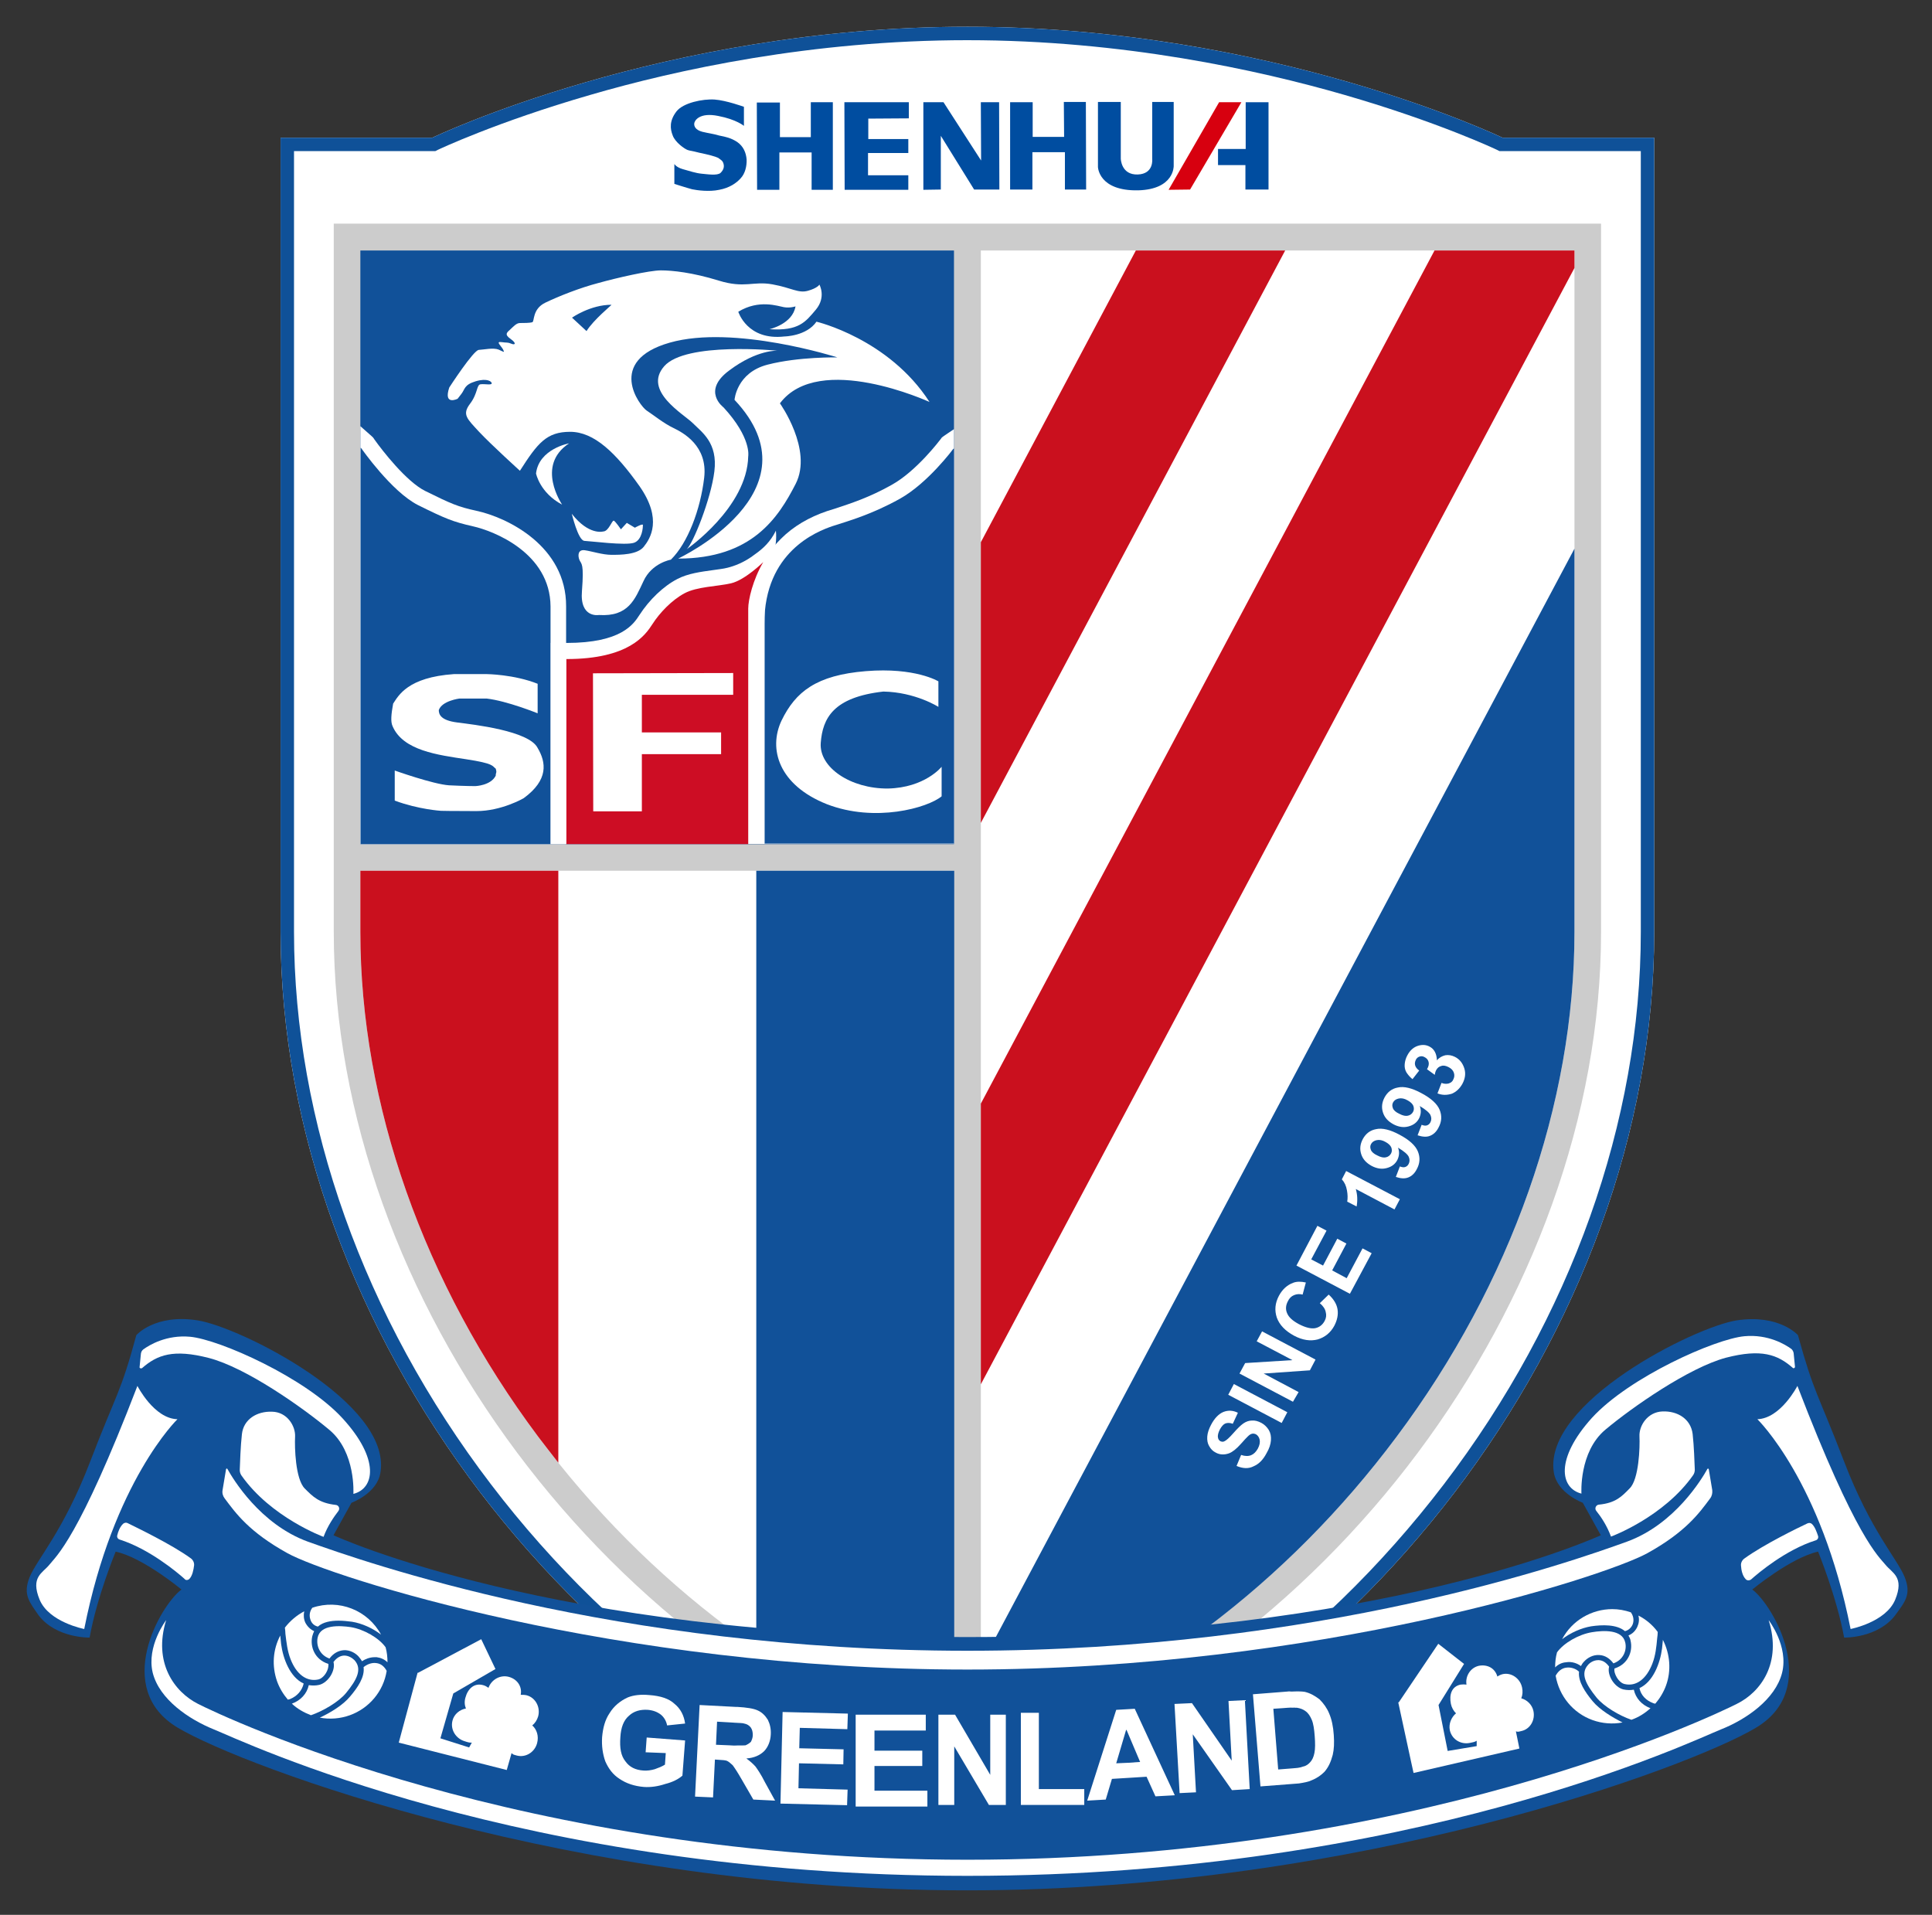 <svg xmlns="http://www.w3.org/2000/svg" version="1.1" id="图层_1" x="0" y="0" xml:space="preserve" width="72.646" height="72"><rect width="100%" height="100%" fill="#333333" stroke="none"/><g id="g163" transform="matrix(.101 0 0 .101 -4.024 -4.357)"><g id="g91"><g id="g28"><g id="g10"><path class="st0" d="M599.2 94.4S513.3 53.1 400 53.1c-113.3 0-199.2 41.3-199.2 41.3h-56.5v295.7c0 148.7 113 295.4 255.7 337 142.7-41.6 255.7-188.3 255.7-337V94.4z" id="path4" fill="#fff"/><path d="M400 58.1c57.9 0 108.3 11.1 140.5 20.4 34.9 10.1 56.4 20.3 56.6 20.4l1 .5h52.6v290.7c0 70.6-26 143.6-73.3 205.6C530.7 657 467.7 701.8 400 721.9c-67.7-20.1-130.7-64.9-177.4-126.2-47.3-62-73.3-135.1-73.3-205.6V99.4h52.6l1-.5c.2-.1 21.7-10.3 56.6-20.4 32.2-9.4 82.6-20.4 140.5-20.4m0-5c-113.3 0-199.2 41.3-199.2 41.3h-56.5v295.7c0 148.7 113 295.4 255.7 337 142.7-41.6 255.7-188.3 255.7-337V94.4h-56.5S513.3 53.1 400 53.1z" id="path6" fill="#0f5198"/><path d="M164.1 126.4V390c0 136.9 103.2 274.6 235.9 316.3C532.7 664.7 635.9 527 635.9 390.1V126.4z" id="path8" fill="#ccc"/></g><path class="st0" d="M405 136.4h221v253.7c0 64-23.5 130.8-66.2 187.9-40.8 54.7-95.6 95.7-154.8 116.3z" id="path12" fill="#fff"/><path class="st3" id="polygon14" fill="#ca101e" d="M462.7 136.4L405 245v104.5l113.3-213.1z"/><path class="st3" id="polygon16" fill="#ca101e" d="M626 142.9v-6.5h-52.1L405 454v104.5z"/><path class="st4" d="M626 390.1V247.4L405 663.1v31.2c59.3-20.5 114-61.6 154.8-116.3 42.7-57.1 66.2-123.9 66.2-187.9z" id="path18" fill="#115199"/><path class="st4" id="rect20" fill="#115199" d="M174 136.4h221v221H174z"/><path class="st0" d="M174 367.3v22.8c0 64 23.5 130.8 66.2 187.9 40.8 54.7 95.6 95.7 154.8 116.3v-327z" id="path22" fill="#fff"/><path class="st3" d="M247.7 587.7V367.3H174v22.8c0 64 23.5 130.8 66.2 187.9 2.5 3.3 5 6.5 7.5 9.7z" id="path24" fill="#ca101e"/><path class="st4" d="M321.4 656.6c23.2 16 48 28.8 73.7 37.7v-327h-73.7z" id="path26" fill="#115199"/></g><g id="g42"><path class="st0" d="M217.2 233.3c-6.9-1.5-9.4-2.6-19.1-7.4-7-3.5-16-15.1-18.9-19.2l-.4-.6-.5-.5-4.3-3.8v155.6h76.6v-88.5c.1-22.4-21.8-33.1-33.4-35.6z" id="path30" fill="#fff"/><path class="st4" d="M216 239.1c-7.6-1.7-10.6-3-20.5-7.9-9.9-5-21.1-21.1-21.1-21.1l-.3-.3v147.6h70.7v-88.5c-.1-19.9-21.2-28.1-28.8-29.8z" id="path32" fill="#115199"/><path class="st0" d="M395 357.4V202.9l-3.7 2.5-.8.6-.6.8c-.1.1-8.7 11.6-18 16.8-8.5 4.8-15.5 7-21.2 8.9-1 .3-2 .6-2.9.9-6.8 2.3-12.6 5.7-17.2 10.3-8.1 8-12.3 18.6-12.3 31.7v81.9H395z" id="path34" fill="#fff"/><path class="st4" d="M395 357.4V210.1l-.3.2s-9.3 12.6-19.8 18.5c-10.6 5.9-19.2 8.3-25.1 10.2-5.9 2-25.4 9.6-25.4 36.3v81.9H395z" id="path36" fill="#115199"/><path class="st0" d="M310.7 254.5c-1.5.4-3.5.6-5.5.9-4.3.6-9.2 1.2-13.2 3.3-5.2 2.7-10.4 7.7-14.1 13.4-2.2 3.4-6.7 10.4-27.1 10.4h-5.9V357.3h79.6v-87.7c0-2.1-1-6.4 1.8-15.4 0 0 3.1-6.7 2.4-13.5-2 4.1-4.8 6.7-7.8 8.8-4 3.1-7.8 4.4-10.2 5z" id="path38" fill="#fff"/><path d="M294.7 264c-4.7 2.5-9.2 7.2-11.9 11.4-2.7 4.2-8.8 13.1-32.1 13.1v68.9h67.7v-87.7c0-3.2 1.7-10.7 5.6-17.3 0 0-6.8 6.7-12 7.9-5.2 1.2-12.6 1.2-17.3 3.7z" id="path40" fill="#cd0d24"/></g><g id="g52"><path id="XMLID_88_" class="st6" d="M316.8 90s-2.8-2.4-9.6-3.7c-6.9-1.4-8.8 1.7-8.9 2.8-.1 1 .4 2.4 3 3.1 2.5.6 3.9.7 6.3 1.4 2.5.5 4.4.9 6.7 2.4 2.3 1.6 3.3 4 3.5 6.5.1 2.6-.6 5.3-2.2 7-1.6 1.8-4.2 3.6-8 4.3-3.7.8-8.2.2-10.1-.2-1.9-.5-6.6-2-6.6-2v-7.4s.7 1.2 3.1 1.9c2.5.7 4.9 1.5 7 1.7 2.2.2 5.9.8 7.1-.3 1.2-1.2 1.4-2.3 1.1-3.4-.3-1.2-1.1-1.5-2-2.2-1-.5-3.6-1.2-7-1.9-3.5-.9-3-.6-4.3-1-1.2-.4-4.7-2.9-5.6-5.4-1-2.5-1.3-5.5 1.4-9 2.5-3.2 9.8-4.7 14.2-4.4 4.3.3 10.9 2.7 10.9 2.7z" clip-rule="evenodd" fill="#004da0" fill-rule="evenodd"/><path id="XMLID_87_" class="st6" clip-rule="evenodd" fill="#004da0" fill-rule="evenodd" d="M349.9 113.8H342V99.9h-12v13.9h-8.3l-.1-32.5h8.6v12.9h11.5v-13h8.2z"/><path id="XMLID_86_" class="st6" clip-rule="evenodd" fill="#004da0" fill-rule="evenodd" d="M378 100.1h-15v8.3h15v5.4h-23.7l-.1-32.6h24v6l-15.1.1v7.6H378z"/><path id="XMLID_85_" class="st6" clip-rule="evenodd" fill="#004da0" fill-rule="evenodd" d="M383.6 81.2h7.5l14 21.7-.1-21.7h6.8l.1 32.5h-9.4l-12.4-20v20l-6.5.1z"/><path id="XMLID_84_" class="st6" clip-rule="evenodd" fill="#004da0" fill-rule="evenodd" d="M444.2 113.7h-7.9V99.8h-12.1v13.9h-8.3V81.2h8.4v12.9H436l-.1-13h8.2z"/><path id="XMLID_83_" class="st6" d="M448.6 81.1h8.5v21.1s.1 6.1 6.3 5.9c6.1-.2 5.4-5.8 5.4-5.8V81.1h8v23.8s.3 8.7-13.2 9.1c-14.8.3-15-8.7-15-8.7z" clip-rule="evenodd" fill="#004da0" fill-rule="evenodd"/><path id="XMLID_82_" clip-rule="evenodd" fill="#d7000f" fill-rule="evenodd" d="M482.9 113.7l-8 .1 18.8-32.6h8.3z"/><path id="XMLID_12_" class="st6" clip-rule="evenodd" fill="#004da0" fill-rule="evenodd" d="M493.3 98.6h10.3V81.2h8.5v32.5h-8.6v-9.1h-10.2z"/></g><g id="g89"><g id="g72"><path class="st0" d="M500.2 588.9l1.7-4.1c1.4.5 2.7.5 3.7.1s1.8-1.2 2.5-2.4c.7-1.3.9-2.4.7-3.4-.2-.9-.7-1.6-1.4-2-.5-.2-.9-.3-1.4-.2-.5.1-1 .4-1.6 1-.4.4-1.3 1.3-2.6 2.8-1.7 1.9-3.1 3-4.4 3.5-1.7.6-3.4.6-5-.3-1-.5-1.8-1.3-2.4-2.4-.6-1-.8-2.2-.7-3.6.1-1.3.6-2.8 1.4-4.3 1.3-2.5 2.9-4.1 4.6-4.8 1.8-.7 3.6-.6 5.4.3l-1.9 4.1c-1.1-.4-2-.4-2.8-.1-.7.3-1.4 1.1-2 2.2-.6 1.2-.9 2.2-.7 3.1.1.6.4 1 .9 1.3.5.2 1 .3 1.5 0 .7-.3 1.8-1.3 3.3-3 1.5-1.7 2.7-2.9 3.7-3.6 1-.7 2.1-1.1 3.2-1.1 1.1-.1 2.3.2 3.6.9 1.1.6 2 1.5 2.7 2.6.7 1.2.9 2.4.8 3.9-.1 1.4-.6 3-1.6 4.7-1.3 2.5-2.9 4.1-4.8 4.9-1.9 1-4 .9-6.4-.1z" id="path54" fill="#fff"/><path class="st0" d="M517 572.9l-19.9-10.5 2.1-4 19.9 10.5z" id="path56" fill="#fff"/><path class="st0" d="M521.2 565l-19.9-10.5 2.1-3.9 17.6-1.1-13.3-7 2-3.7 19.9 10.5-2.1 4-17.2 1.2 13 6.9z" id="path58" fill="#fff"/><path class="st0" d="M531.2 528.3l3.3-3.2c1.9 1.7 3 3.6 3.3 5.5.3 1.9-.1 4-1.2 6.1-1.4 2.6-3.5 4.3-6.2 5.1-2.7.7-5.6.3-8.8-1.4-3.3-1.8-5.4-4-6.4-6.7-.9-2.7-.7-5.4.8-8.2 1.3-2.4 3.1-4 5.3-4.8 1.3-.5 2.9-.5 4.7-.1l-1.2 4.5c-1.2-.3-2.2-.2-3.2.2s-1.8 1.2-2.3 2.3c-.8 1.5-.9 3-.3 4.4.6 1.5 2 2.8 4.4 4.1 2.5 1.3 4.6 1.8 6.1 1.5 1.5-.3 2.7-1.2 3.5-2.7.6-1.1.7-2.2.4-3.3-.2-1.1-.9-2.2-2.2-3.3z" id="path60" fill="#fff"/><path class="st0" d="M542.4 524.8l-19.9-10.5 7.8-14.8 3.4 1.8L528 512l4.4 2.3 5.3-10 3.4 1.8-5.3 10 5.4 2.9 5.9-11.1 3.4 1.8z" id="path62" fill="#fff"/><path class="st0" d="M561 489.6l-2 3.8-14.4-7.6c.6 2.1.7 4.2.3 6.5l-3.5-1.8c.2-1.2.2-2.6-.1-4.2-.3-1.7-.9-3-1.9-4.1l1.6-3.1z" id="path64" fill="#fff"/><path class="st0" d="M559.5 481.3l1.5-3.9c.8.3 1.5.4 2 .2.6-.2 1-.6 1.3-1.2.4-.8.4-1.7 0-2.6-.4-.9-1.8-2.1-4-3.4.6 1.5.5 3-.2 4.5-.8 1.6-2.1 2.6-4 3.1-1.8.5-3.7.2-5.6-.8-2-1.1-3.3-2.5-3.9-4.4-.6-1.9-.4-3.7.6-5.6 1.1-2 2.7-3.3 5-3.7 2.2-.5 5.2.2 8.7 2.1 3.6 1.9 5.9 4 6.8 6.2.9 2.2.8 4.4-.4 6.6-.8 1.6-1.9 2.6-3.2 3.1-1.3.5-2.8.4-4.6-.2zm-3.8-13c-1.2-.7-2.3-.9-3.3-.7-1 .2-1.7.7-2.1 1.4-.4.7-.4 1.4-.1 2.2.3.8 1.1 1.5 2.4 2.1 1.3.7 2.4.9 3.2.7.9-.2 1.5-.7 1.9-1.4.4-.7.4-1.5.1-2.3-.3-.7-1-1.4-2.1-2z" id="path66" fill="#fff"/><path class="st0" d="M567.6 465.8l1.5-3.9c.8.3 1.5.4 2 .2.6-.2 1-.6 1.3-1.2.4-.8.4-1.7 0-2.6-.4-.9-1.8-2.1-4-3.4.6 1.5.5 3-.2 4.5-.8 1.6-2.1 2.6-4 3.1-1.8.5-3.7.2-5.6-.8-2-1.1-3.3-2.5-3.9-4.4-.6-1.9-.4-3.7.6-5.6 1.1-2 2.7-3.3 5-3.7 2.2-.5 5.2.2 8.7 2.1 3.6 1.9 5.9 4 6.8 6.2.9 2.2.8 4.4-.4 6.6-.8 1.6-1.9 2.6-3.2 3.1-1.2.5-2.8.4-4.6-.2zm-3.7-13c-1.2-.7-2.3-.9-3.3-.7-1 .2-1.7.7-2.1 1.4-.4.7-.4 1.4-.1 2.2.3.8 1.1 1.5 2.4 2.1 1.3.7 2.4.9 3.2.7.9-.2 1.5-.7 1.9-1.4.4-.7.4-1.5.1-2.3-.3-.7-1-1.4-2.1-2z" id="path68" fill="#fff"/><path class="st0" d="M575 450.2l1.5-3.9c1 .4 1.9.4 2.7.2.8-.3 1.4-.7 1.7-1.5.4-.8.5-1.6.2-2.5-.3-.9-1-1.6-2-2.1s-1.9-.7-2.7-.4c-.8.2-1.4.7-1.8 1.4-.3.5-.5 1.1-.6 1.9l-2.9-2.1c.6-1 .8-1.9.6-2.7-.2-.8-.7-1.4-1.5-1.8-.7-.4-1.3-.4-1.9-.2-.6.2-1.1.6-1.4 1.3-.3.7-.4 1.3-.2 2s.7 1.3 1.5 1.9l-2.5 3.2c-1.1-.9-1.8-1.8-2.3-2.6-.5-.9-.7-1.9-.6-3 .1-1.1.4-2.2 1-3.3 1-1.9 2.4-3.1 4.2-3.6 1.5-.4 2.8-.3 4.1.4 1.7.9 2.6 2.6 2.7 5.1.8-1 1.9-1.6 3.1-1.9 1.2-.2 2.4 0 3.6.6 1.8.9 2.9 2.4 3.5 4.3.6 1.9.3 3.8-.7 5.7-1 1.8-2.3 3-3.9 3.7-1.9.6-3.6.6-5.4-.1z" id="path70" fill="#fff"/></g><g id="g82"><path class="st0" d="M295.5 247.6s22.5-15.5 22.9-34.6c0 0 1.3-6.8-9.2-18.2 0 0-8.3-6.1 2.2-13.8 10.4-7.8 17.9-7.3 17.9-7.3s-34.2-3.4-42.2 5.8 7.3 17.8 10.7 21.2c3.4 3.4 9.3 7.3 8 17.9-1.3 10.5-8 27-10.3 29z" id="path74" fill="#fff"/><path class="st0" d="M251.7 208.2s-11.2 2-12.3 11.2c0 0 1.4 7.2 9.7 11.6 0-.1-10-14.5 2.6-22.8z" id="path76" fill="#fff"/><path class="st0" d="M257.4 244.5c2.4.1 15.3 1.8 18.5.7 3.1-1.1 3.3-5.9 3.3-6.6 0-.7-3 1-3 1l-3-1.8-2.2 2.4s-1.9-2.8-2.6-3.2c-.7-.4-1.9 4-4 4 0 0-5.3 1.6-11.7-6.6 0-.2 2.3 9.9 4.7 10.1z" id="path78" fill="#fff"/><path class="st0" d="M385.9 192.8c-15.2-23.6-42.1-29.9-42.1-29.9-3.7 5.4-11.9 5.5-11.9 5.5-13.9 1.6-17.2-9.2-17.2-9.2 7.7-4.7 14.7-2.1 17-1.7 2.3.4 4.3-.3 4.3-.3-1.1 6.6-9.7 8.5-9.7 8.5 11 .7 13.4-2.7 17.3-7.3 3.9-4.7 1.3-9.3 1.3-9.3s-.7 1.3-4.3 2.3c-3.6 1-6-1.1-13.2-2.4-7.2-1.3-10.3 1.6-20-1.4s-17.2-3.8-21.5-3.8c-4.3 0-16.5 2.8-23.3 4.7-6.9 1.8-14.7 4.9-19.7 7.3-5 2.4-4 7.1-4.9 7.3-.9.3-3.3.3-4.6.3-1.3 0-2.4 1.3-3.6 2.4-1.2 1.1-2.3 1.8.1 3.5s1.7 2.4.3 1.8c-1.4-.6-1.6-.3-3.7-.6-2.2-.3-.2 1.3.6 2.7.7 1.4.4 1-1.6.1-2-.8-5.4 0-7.4.1s-11 14-11 14c-2.3 6.9 3.1 4.2 3.1 4.2l1.4-1.8c1.4-1.8 1-3.4 5.3-4.7 4.3-1.3 6.1.1 6 .8-.1.7-2.6.1-4.1.3-1.6.1-1 3.4-4 7.3-3 4-1.1 5.5 3.4 10.4 4.6 4.9 15.2 14.5 15.2 14.5 6.6-10.3 9.9-14.5 18.7-14.5 8.9 0 17 7.8 25.8 20.2 8.7 12.4 4 19.6 1.6 22.6s-8.7 3-12 3c-3.3 0-7.2-1.3-9.9-1.7-2.7-.4-2.7 2.1-2 3.7.7 1.5 1.7 1.1.9 11.4-.9 10.3 6.3 9 6.3 9 11 .7 13.4-5.8 16.6-12.6 3.1-6.8 10.2-8 10.2-8 6.3-6.2 11-18.6 12.4-30.5 1.4-11.9-7.9-16.8-11.4-18.5-3.6-1.7-7.4-4.8-10-6.5-2.6-1.7-15.3-18.5 8.6-25.3 23.9-6.8 62.4 5.5 62.4 5.5s-14.4-.3-26 2.7-12.3 13.1-12.3 13.1c32.2 34.2-21 59.1-21 59.1 27.5 0 37.3-15.2 43.8-27.9 6.4-12.7-5.9-29.9-5.9-29.9 14.6-19.4 55.7-.5 55.7-.5zm-127.7-26.4l-5.4-5s6.8-4.8 14.7-4.8c.1.1-6.7 5.6-9.3 9.8z" id="path80" fill="#fff"/></g><g id="g87"><path id="XMLID_51_" class="st8" clip-rule="evenodd" fill="#fff" fill-rule="evenodd" d="M308.3 323.9h-29.5v21.3h-18.1l-.1-51.4 52.2-.1v8.1h-34v14h29.5z"/><path id="XMLID_50_" class="st8" d="M389.2 306.3v-9.5s-8.6-5.3-27-3.8c-18.5 1.5-26.2 7.7-31.4 18.4-5 10.6-1 24 16.8 31.1 18 7 37.6 1.4 42.8-2.9v-11s-6.2 7.8-20 8.1c-13.8.1-25.7-7.8-25-17 .7-9.2 4.7-17 23.3-19.1 11.9.2 20.5 5.7 20.5 5.7" clip-rule="evenodd" fill="#fff" fill-rule="evenodd"/><path id="XMLID_49_" class="st8" d="M240 297.7v11s-11.3-4.6-19-5.5h-10.1s-6.5.8-7.7 4.3c0 1.5.6 3.8 6.8 4.6 6.2.8 26.8 3.1 30 9.5 3.2 5.4 4.1 11.9-5.2 18.7 0 0-8.2 4.8-17.6 4.8-9.4 0-13.2-.1-13.2-.1s-8.3-.5-17.2-3.8V330s14.3 5.1 20.2 5.5c5.9.3 9.8.3 9.8.3s5.8-.2 7.6-3.9c0-1.3.5-.9 0-2.6-1.4-1-.5-1.9-11-3.5s-23.5-3.2-27.4-12.3c-.8-1.7-.5-4.5.2-8.4 2-3 5.4-9.8 22.6-11h12.3s10.1.1 18.9 3.6" clip-rule="evenodd" fill="#fff" fill-rule="evenodd"/></g></g></g><g id="g117"><path class="st4" d="M748.9 630.2c-2.7-6.7-12.6-17.1-22.5-42.9-9.9-25.8-11.2-25.3-17.2-47.1 0 0-6.9-7.9-22.8-5.5-15.9 2.5-72 30.7-68.1 56.5 1.2 7.9 10.8 11.4 10.8 11.4l6.7 12.1s-81.6 37.9-235.9 37.9S164 614.7 164 614.7l6.7-12.1s9.7-3.5 10.8-11.4c4-25.8-52.2-54-68.1-56.5-15.9-2.5-22.8 5.5-22.8 5.5-5.9 21.8-7.3 21.3-17.2 47.1-9.9 25.8-19.7 36.2-22.5 42.9-2.7 6.7 0 9.4 3.3 14.3 6.6 8.6 19 8.3 19 8.3 2.7-15.1 9.7-32 9.7-32 10.2 2.2 24.5 14.1 24.5 14.1-7.9 5.9-25.8 37-1.3 51.5 24.4 14.5 147.4 60.5 293.7 60.5 146.3 0 269.3-45.9 293.7-60.5 24.4-14.5 6.6-45.6-1.3-51.5 0 0 14.4-11.9 24.5-14.1 0 0 6.9 16.8 9.7 32 0 0 12.4.3 19-8.3 3.5-4.9 6.2-7.6 3.5-14.3z" id="path93" fill="#115199"/><g id="g115"><path class="st0" d="M124.5 590c-.1-.2-.4-.2-.5.1l-1.3 7.8c-.2 1.1.1 2.2.8 3.1 4.1 5.5 9.1 12.5 23.4 20.4 15.5 8.6 122.2 43.3 253.1 43.3 130.9 0 237.5-34.7 253.1-43.3 14.3-7.9 19.4-15 23.4-20.4.7-.9.9-2 .8-3.1l-1.3-7.8c0-.2-.4-.3-.5-.1-2 3.6-12.1 20.6-30 27.1-20.2 7.3-114.1 40.6-245.5 40.6s-225.3-33.4-245.5-40.6c-17.9-6.5-28-23.5-30-27.1z" id="path95" fill="#fff"/><path class="st0" d="M105.9 571.5c-8.7-.2-14.9-12.4-14.9-12.4-21.9 57-30.3 63.4-32.8 66.6-2.5 3.1-7.1 4.5-3.6 13 3.5 8.4 16.6 10.9 16.6 10.9 10.9-55.1 34.7-78.1 34.7-78.1z" id="path97" fill="#fff"/><path class="st0" d="M110.3 631c1.2-1.2 1.6-3.5 1.8-5.1.1-1-.4-2-1.2-2.6-7.3-5.3-20.3-11.5-23.5-13.1-.5-.3-1.2-.2-1.7.2-1.2 1.1-1.9 3-2.2 4.3-.2.7.2 1.4.9 1.6 11 3.5 21.3 12.1 24.1 14.6.4.6 1.2.6 1.8.1z" id="path99" fill="#fff"/><path class="st0" d="M92.7 552.5c5.7-5 11.7-7.2 24.9-3.8 13.9 3.6 35 18.5 44.9 26.8 9.9 8.3 8.9 23.8 8.9 23.8 7.9-2 9.9-12.9-4-28.1-13.9-15.2-45.9-29.4-56.8-30.4-8.8-.8-15.2 3.1-17.4 4.7-.5.4-.8.9-.9 1.6l-.5 5.1c0 .3.5.5.9.3z" id="path101" fill="#fff"/><path class="st0" d="M141.1 568.7c-5.6-.2-10.6 2.8-11.2 8.4-.5 4.4-.7 10.7-.8 13.3 0 .7.2 1.4.6 2 11 15.7 30.6 22.9 30.6 22.9 1.5-4.1 3.9-7.5 5.5-9.6.7-.9.2-2.2-1-2.3-6.2-.7-8.5-3.1-11.5-6.1-3.5-3.5-3.8-15.4-3.6-19.3.2-3.9-2.9-9.2-8.6-9.3z" id="path103" fill="#fff"/><path class="st0" d="M686.4 677.5c-8.9 4.5-120.4 58-286.4 58-166 0-277.5-53.5-286.4-58-8.9-4.5-16.8-15.4-11.9-31.2 0 0-7.4 9.7-5 19.6 2.5 9.9 13.4 17.3 22.8 21.1 9.4 3.7 114.5 54.5 280.5 54.5s271.1-50.8 280.5-54.5c9.4-3.7 20.3-11.2 22.8-21.1 2.5-9.9-5-19.6-5-19.6 5 15.9-2.9 26.8-11.9 31.2z" id="path105" fill="#fff"/><path class="st0" d="M741.8 625.7c-2.5-3.1-10.9-9.6-32.8-66.6 0 0-6.2 12.1-14.9 12.4 0 0 23.8 23 34.7 78.1 0 0 13.1-2.5 16.6-10.9 3.5-8.5-1.1-9.9-3.6-13z" id="path107" fill="#fff"/><path class="st0" d="M714.4 610.5c-.4-.4-1.1-.5-1.7-.2-3.2 1.5-16.2 7.8-23.5 13.1-.8.6-1.3 1.6-1.2 2.6.1 1.6.5 3.8 1.8 5.1.5.5 1.3.5 1.9.1 2.8-2.5 13-11.1 24.1-14.6.7-.2 1.1-.9.9-1.6-.5-1.5-1.2-3.5-2.3-4.5z" id="path109" fill="#fff"/><path class="st0" d="M628.6 599.2s-1-15.5 8.9-23.8 31.1-23.1 44.9-26.8c13.2-3.4 19.2-1.2 24.9 3.8.3.3.8 0 .8-.4l-.5-5.1c-.1-.6-.4-1.2-.9-1.6-2.2-1.6-8.6-5.5-17.4-4.7-10.9 1-42.9 15.2-56.8 30.4-13.8 15.3-11.8 26.2-3.9 28.2z" id="path111" fill="#fff"/><path class="st0" d="M635.1 603.3c-1.1.1-1.7 1.4-1 2.3 1.7 2.1 4 5.5 5.5 9.6 0 0 19.6-7.2 30.6-22.9.4-.6.6-1.3.6-2-.1-2.5-.3-8.9-.8-13.3-.7-5.6-5.6-8.6-11.2-8.4-5.6.2-8.8 5.3-8.6 9.3.2 4-.2 15.9-3.6 19.3-3 3.1-5.3 5.5-11.5 6.1z" id="path113" fill="#fff"/></g></g><g id="g161"><path id="XMLID_100_" class="st0" d="M606.2 675.4c.5-1.2.6-2.6.3-4-.7-3.4-4-5.7-7.2-5-.8.2-1.4.5-2 .9-.9-3.2-3.8-4.6-6.9-4-3.1.7-5.1 3.8-4.6 7-.7-.1-1.4-.1-2.2 0-3.3.7-4.3 3.7-3.6 7.2.3 1.4 1 2.6 1.9 3.5-1.7 1.4-2.8 3.9-2.3 6.3.8 3.5 4.2 5.4 7.5 4.7.9-.2 1.8-.3 2.5-.8v2l-10.8 1.8-3.4-17.1 9.5-15.3-9.6-7.5-14.7 21.8h-.2l4.8 22.2.9 4.1 39.4-9.1-1.3-6.4c.9.3 1 .1 2-.1 3.3-.7 5.3-4.1 4.5-7.6-.5-2.2-2.3-4-4.5-4.6z" fill="#fff"/><path id="XMLID_99_" class="st0" d="M238 685.5c1-.8 1.8-2 2.2-3.4.9-3.4-1-6.9-4.2-7.8-.8-.2-1.5-.2-2.3-.2.6-3.2-1.4-5.9-4.5-6.7-3.1-.8-6.4 1-7.5 4.1-.6-.4-1.2-.8-2-1-3.3-.9-5.7 1.3-6.6 4.7-.4 1.4-.3 2.8.2 4-2.3.4-4.4 2.1-5 4.5-.9 3.5 1.4 6.8 4.6 7.7.9.3 1.8.6 2.6.5l-1 1.8-10.7-3.4 4.8-16.7 15.7-9.1-5.3-11.1-23.5 12.5h-.2l-5.9 21.9-1.1 4.1 40.2 10.2 1.8-6.3c.7.7.9.6 1.9.9 3.3.9 6.7-1.2 7.6-4.6.7-2.6-.1-5.1-1.8-6.6z" fill="#fff"/><path id="XMLID_98_" class="st0" d="M280.2 695.5l.4-5.5 14.3 1.1-1 13.1c-1.5 1.3-3.6 2.4-6.4 3.1-2.7.9-5.5 1.3-8 1.1-3.5-.3-6.5-1.3-9-3-2.5-1.6-4.1-3.8-5.3-6.5-1-2.8-1.4-5.8-1.2-9 .3-3.5 1.1-6.5 2.8-9 1.6-2.6 3.9-4.5 6.7-5.8 2.2-.9 4.9-1.2 8.1-.9 4.1.3 7.3 1.3 9.4 3.3 2.2 1.8 3.5 4.3 3.9 7.3l-6.7.7c-.3-1.6-1.1-3-2.3-4-1.3-1-2.8-1.6-4.8-1.8-2.9-.2-5.3.5-7.1 2.2-2 1.7-3 4.4-3.2 8-.3 4 .2 6.9 1.9 9 1.5 2.1 3.7 3.2 6.7 3.4 1.4.1 2.8-.1 4.2-.5 1.4-.5 2.7-1 3.8-1.7l.3-4.3z" fill="#fff"/><path class="st0" d="M324.6 706.6c-1.4-2.8-2.7-4.7-3.5-5.8-.9-1-2-2-3.4-3 2.9-.2 5.1-1.2 6.7-2.8 1.4-1.5 2.3-3.7 2.4-6.2.1-2-.3-3.8-1.1-5.4-1-1.6-2.2-2.8-3.8-3.5-1.5-.7-4.1-1.1-7.6-1.3h-.6l-13.4-.7-1.7 34.1 6.7.3.7-14.1 1.4.1c1.4.1 2.6.1 3.3.5.6.3 1.2.9 1.9 1.5.6.8 1.7 2.4 3.3 5.2l4.4 7.6 8.1.4zM313.1 693c-.6 0-1.2-.1-1.8-.1l-4.9-.2.4-8.6 5.2.3c.5 0 1.1.1 1.5.1 1.7.1 2.9.1 3.4.3 1.1.2 1.8.7 2.4 1.4.6.8.8 1.8.8 2.9 0 1-.4 1.9-.7 2.5-.6.6-1.3 1-2 1.3-.8.1-2.2 0-4.3.1z" id="path122" fill="#fff"/><path id="XMLID_95_" class="st0" fill="#fff" d="M383.2 694.9v5.7h-17.8v9.2h19.7v5.9h-26.7v-34.2h26.1v5.9h-19.1v7.5z"/><path id="XMLID_94_" class="st0" fill="#fff" d="M353.9 694.4l-.1 5.6-16.5-.4-.2 9.3 18.3.5-.2 5.8-24.8-.6.8-34.1 24.3.6-.2 5.8-17.7-.5-.2 7.6z"/><path id="XMLID_93_" class="st0" fill="#fff" d="M419.9 715.1v-34.3h6.7v28.4h16.9v5.9z"/><path class="st0" d="M462.3 679.3l-3.4.2-3.5.2-10.8 33.8 6.9-.4 2.3-7.7 6.5-.4 6.4-.4 3.3 7.3 7.2-.4zm-2.4 20.1l-4.5.2 3.7-12.5.2.2 5 11.8z" id="path127" fill="#fff"/><path id="XMLID_90_" class="st0" fill="#fff" d="M505.1 709.2l-6.6.4-14.6-20.8 1.2 21.6-6.1.3-1.9-33.2 6.5-.3 14.8 21.4-1.2-22.2 6.1-.3z"/><path id="XMLID_89_" class="st0" fill="#fff" d="M414.3 715.1H408l-12.9-21.8v21.8h-5.9v-33.6h6.2l13.1 22.4v-22.4h5.8z"/><path class="st0" d="M534.7 681.1c-.8-2-2.1-3.8-3.6-5.3-1.7-1.3-3.4-2.3-5.5-2.8-1.3-.2-2.9-.2-5-.1-.5-.1-1.1-.1-1.6 0l-12.7 1 2.8 34.3 13-1c.5 0 .8-.1 1.3-.1 1.9-.3 3.6-.6 4.8-1.2 2-.8 3.5-1.9 4.7-3.1 1.5-1.7 2.4-3.7 3.1-6.3.5-2.1.6-4.5.4-7.4-.2-3.2-.8-5.9-1.7-8zm-5.5 14.6c-.3 1.6-.9 2.8-1.6 3.5-.6.7-1.5 1.4-2.6 1.6-.5.2-1.2.4-2 .5-.6.1-1.4.1-2.2.2l-5.1.4-1.8-22.6 3-.2c1.7-.1 3.2-.3 4.3-.2.6-.1 1.1.1 1.4 0 1.3.2 2.4.6 3.3 1.3 1 .7 1.7 1.8 2.3 3.2.6 1.4.9 3.4 1.1 6.1.2 2.5.2 4.8-.1 6.2z" id="path131" fill="#fff"/><g id="g145"><path class="st0" d="M152.9 669.9c-5.1-2.3-7.7-9.3-8.4-14.7l-.3-3v-.2c-2.8 5.3-3.2 11.4-1.2 17.1.9 2.5 2.3 4.8 4 6.8.3-.1.5-.1.8-.2 2.7-1.1 4.5-3.2 5.1-5.8z" id="path133" fill="#fff"/><path class="st0" d="M180 662.3c-1.9-.3-3.7.6-4.8 1.5.5 3.7-2.2 7.6-5 10.9-2.7 3.3-7.6 6.2-11.3 7.9 3.7.7 7.6.4 11.2-.9 7.2-2.6 12.5-8.9 13.7-16.5-.9-1.7-2.2-2.7-3.8-2.9z" id="path135" fill="#fff"/><path class="st0" d="M168.7 673.4c4-4.9 6.1-8.9 3.1-12.2-.8-.8-2.3-1.8-4-1.7-1.4.1-2.7.9-3.8 2.4.4 1.5 0 3.3-1 5-1.1 1.8-2.7 3.1-4.3 3.5-1.3.3-2.6.3-3.9.1-.7 3.2-3 5.7-6.3 6.9 2 1.9 4.5 3.3 7.1 4.3 4.4-1.5 10.3-4.9 13.1-8.3z" id="path137" fill="#fff"/><path class="st0" d="M158.2 648.7c1.9-1.7 4.8-2.2 7.7-2.2 1.7 0 3.4.2 5 .4 3.7.6 7.7 2.4 10.8 4.8-4.9-9.1-15.7-13.4-25.6-10-1 1.4-1.2 2.9-.7 4.4.4 1.3 1.4 2.3 2.8 2.6z" id="path139" fill="#fff"/><path class="st0" d="M148 660.8c2.2 5.7 6 8.5 10.3 7.6 1-.2 2.1-1.1 2.9-2.4.7-1.1 1-2.4.9-3.4-5.1-1.6-6.9-6.4-6-10.3.2-.7.4-1.3.7-1.9-1.4-.6-2.6-1.8-3.3-3.2-.6-1.3-.7-2.8-.4-4.2-2.8 1.5-5.3 3.6-7.2 6.1.1.8.2 1.5.2 2.3.4 3.2.7 6.3 1.9 9.4z" id="path141" fill="#fff"/><path class="st0" d="M158.1 652.8c-.6 2.9.7 6.5 4.4 7.8 1.4-1.9 3.2-2.9 5.2-3.1 2.5-.2 4.6 1.2 5.6 2.3.5.6 1 1.2 1.3 1.8 1.2-.8 2.9-1.5 4.7-1.5h.8c1.5.2 2.9.8 4 1.9 0-1.9-.2-3.8-.7-5.6-2.5-3.5-8.1-6.7-13-7.5-4.1-.6-11.3-1-12.3 3.9z" id="path143" fill="#fff"/></g><g id="g159"><path class="st0" d="M658.9 653.6v.3l-.3 3c-.7 5.4-3.3 12.4-8.4 14.7.5 2.6 2.4 4.6 5.1 5.6.3.1.5.2.8.2 1.7-2 3.1-4.3 4-6.8 2-5.5 1.5-11.7-1.2-17z" id="path147" fill="#fff"/><path class="st0" d="M632.7 676.4c-2.7-3.3-5.4-7.2-5-10.9-1-1-2.9-1.8-4.8-1.5-1.6.2-3 1.3-3.9 3 1.3 7.6 6.5 13.9 13.7 16.5 3.6 1.3 7.5 1.6 11.2.9-3.6-1.8-8.5-4.7-11.2-8z" id="path149" fill="#fff"/><path class="st0" d="M648.1 672.2c-1.2.2-2.5.2-3.9-.1-1.6-.4-3.2-1.7-4.3-3.5-1-1.7-1.4-3.5-1-5-1.1-1.5-2.3-2.3-3.8-2.4h-.3c-1.6 0-3 .9-3.7 1.7-3 3.3-.9 7.2 3.1 12.2 2.8 3.4 8.6 6.8 13 8.3 2.6-.9 5-2.4 7.1-4.3-3.2-1.2-5.5-3.7-6.2-6.9z" id="path151" fill="#fff"/><path class="st0" d="M644.8 650.4c1.3-.3 2.4-1.3 2.9-2.6.5-1.4.3-3-.7-4.4-2.3-.8-4.6-1.2-6.9-1.2-7.7 0-15 4.2-18.7 11.2 3.1-2.4 7.2-4.2 10.8-4.8 4.1-.6 9.5-.8 12.6 1.8z" id="path153" fill="#fff"/><path class="st0" d="M646.9 654c.9 3.9-.9 8.7-6 10.3-.2 1 .2 2.2.9 3.4.8 1.3 1.9 2.2 2.9 2.4 4.3 1 8.1-1.9 10.3-7.6 1.2-3.1 1.5-6.2 1.8-9.5.1-.8.2-1.5.2-2.3-1.9-2.6-4.4-4.7-7.2-6.1.4 1.4.2 2.9-.4 4.2-.7 1.5-1.8 2.6-3.3 3.2.4.7.7 1.3.8 2z" id="path155" fill="#fff"/><path class="st0" d="M628.4 663.4c.3-.6.7-1.2 1.3-1.8 1.1-1.2 3.2-2.5 5.6-2.3 2 .1 3.8 1.2 5.2 3.1 3.7-1.3 5.1-4.9 4.4-7.8-1.1-4.9-8.2-4.5-12.4-3.8-4.9.8-10.5 4-13 7.5-.5 1.8-.7 3.7-.7 5.6 1.1-1.1 2.5-1.8 4-1.9 2.2-.4 4.3.4 5.6 1.4z" id="path157" fill="#fff"/></g></g></g></svg>